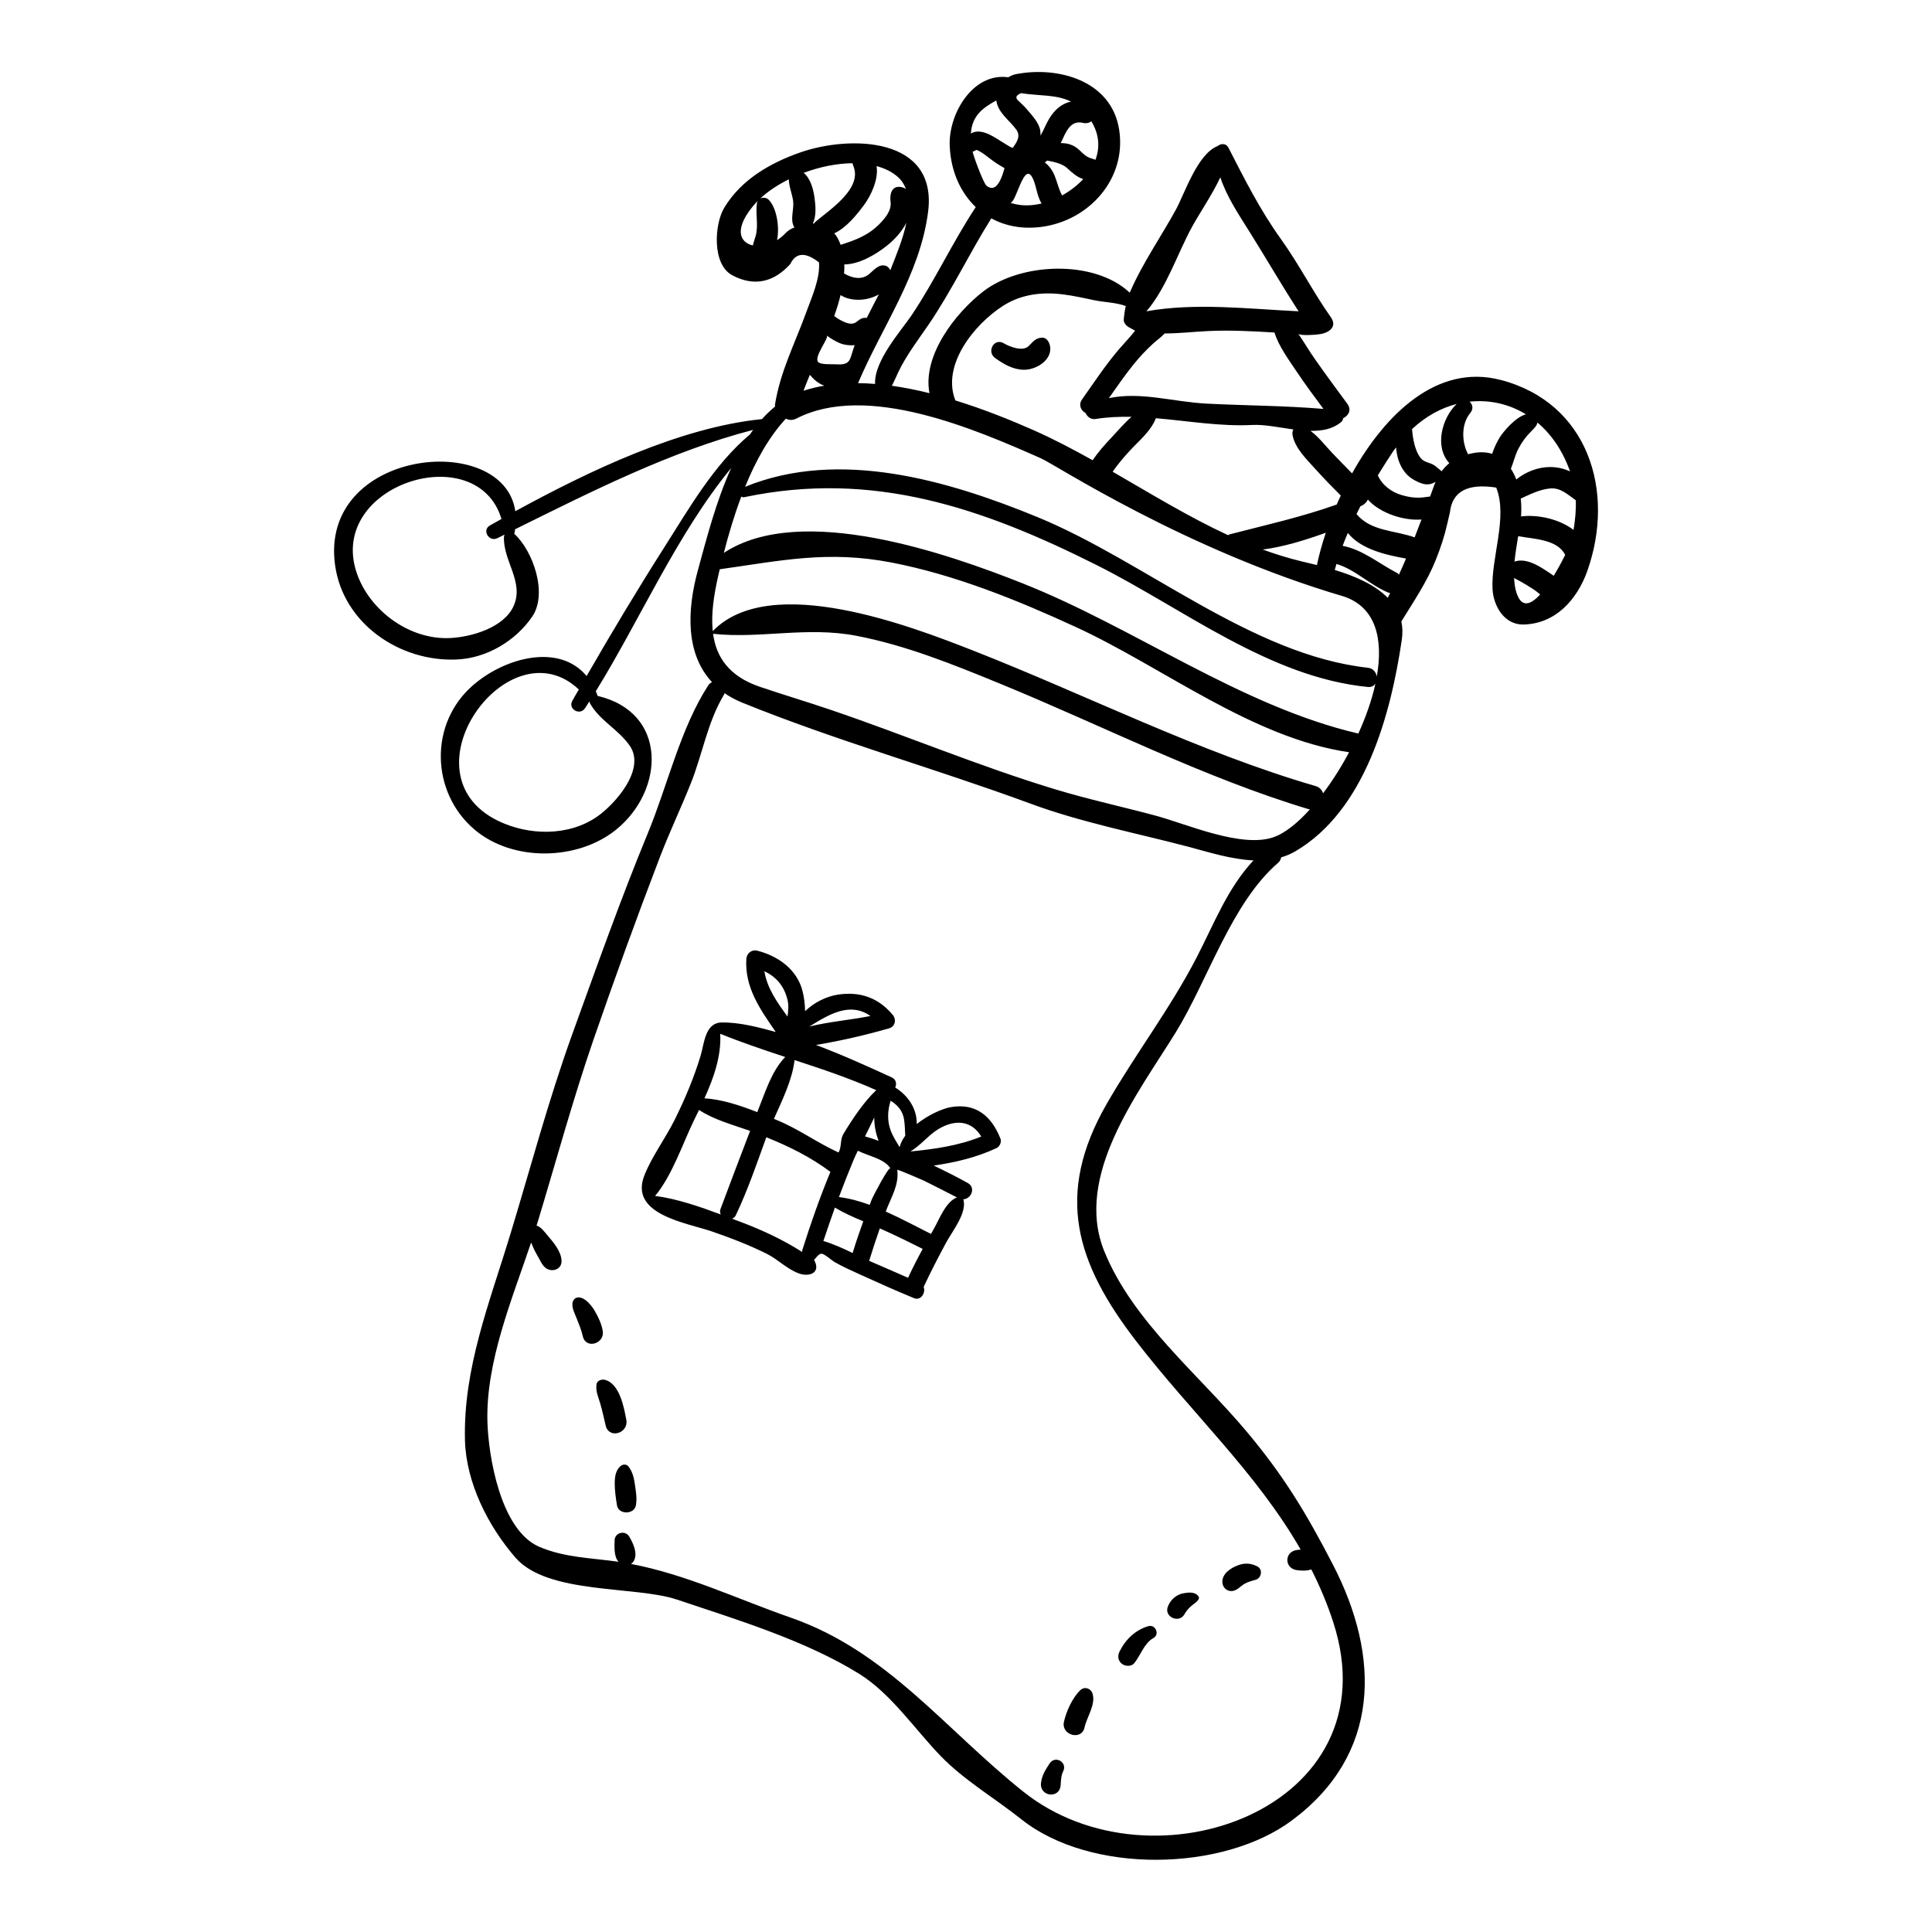 <?xml version="1.0" encoding="UTF-8"?>
<!-- Uploaded to: SVG Repo, www.svgrepo.com, Generator: SVG Repo Mixer Tools -->
<svg fill="#000000" width="800px" height="800px" version="1.1" viewBox="144 144 512 512" xmlns="http://www.w3.org/2000/svg">
 <g>
  <path d="m470.91 565.57c1.129-0.285 1.812-1.184 2.785-1.785 0.855-0.516 2.113-0.871 3.07-1.129 1.527-0.441 1.984-2.727 0.457-3.527-1.727-0.898-3.328-0.984-5.184-0.301-1.883 0.715-4.211 2.211-4.098 4.512 0.082 1.516 1.426 2.613 2.969 2.231z"/>
  <path d="m457.87 571.83c0.641-1.113 1.258-1.797 2.269-2.582 0.441-0.328 2.055-1.398 1.484-2.184-0.898-1.27-2.625-1.086-4.012-0.828-1.957 0.355-3.582 1.855-4.184 3.727-0.824 2.652 3.086 4.25 4.441 1.867z"/>
  <path d="m444.62 584.72c1.715-2.129 2.582-5.254 5.066-6.637 1.715-0.957 0.527-3.656-1.328-3.141-3.441 0.973-6.125 3.57-7.68 6.754-0.5 1.027-0.441 2.199 0.398 3.027 0.887 0.883 2.684 1.082 3.543-0.004z"/>
  <path d="m431.41 601.8c0.586-2.754 3.082-6.168 2.098-9.035-0.457-1.383-2.113-1.883-3.211-0.855-2.086 1.984-3.727 5.625-4.34 8.395-0.785 3.551 4.695 5.051 5.453 1.496z"/>
  <path d="m422.17 611.32c-1.07 1.641-2 3.039-2.269 5.012-0.598 3.824 4.969 4.512 5.184 0.715 0.07-1.156 0.129-2.598 0.672-3.641 1.195-2.371-2.113-4.312-3.586-2.086z"/>
  <path d="m303.73 496.7c-0.312-1.855-1.184-3.711-2.141-5.34-0.812-1.371-2.555-3.598-4.324-3.527-0.715 0.027-1.227 0.441-1.457 1.113-0.484 1.355 0.527 3.168 1.012 4.441 0.629 1.586 1.258 3.082 1.641 4.769 0.801 3.469 5.852 1.957 5.269-1.457z"/>
  <path d="m309.98 520.29c-0.598-3.312-1.812-9.766-5.766-10.637-0.844-0.188-2 0.242-2.129 1.199-0.285 1.855 0.5 3.426 1.012 5.184 0.559 1.898 0.941 3.824 1.414 5.754 0.859 3.637 6.113 2.066 5.469-1.5z"/>
  <path d="m310.48 532.56c-0.516-0.629-1.543-0.5-2.086 0-1.242 1.172-1.457 2.754-1.484 4.398-0.016 1.914 0.285 4.098 0.598 5.981 0.398 2.512 4.566 2.469 5.012 0 0.328-1.812 0.027-3.555-0.242-5.383-0.254-1.781-0.613-3.566-1.797-4.996z"/>
  <path d="m395.99 437.4c-2.441 0.43-6.109 2.156-9.051 4.484 0.113-3.812-2.086-7.438-5.695-9.68 0.43-0.973 0.285-2.129-0.984-2.711-6.281-2.883-13.062-5.953-20.016-8.566 6.539-1.098 13.203-2.625 19.371-4.41 1.656-0.473 1.984-2.371 0.957-3.582-3.824-4.555-8.652-6.223-14.488-5.352-3.113 0.473-6.324 2.07-8.723 4.398-0.027-1.941-0.312-3.856-0.656-5.238-1.426-5.824-6.508-9.406-12.035-10.805-1.5-0.371-2.785 0.715-2.883 2.199-0.457 7.609 3.699 13.391 7.793 19.344-4.555-1.242-9.551-2.582-14.316-2.512-4.453 0.059-4.609 5.555-5.609 8.852-1.77 5.84-4.141 11.465-6.852 16.918-2.457 4.938-5.867 9.438-7.965 14.562-4.34 10.562 11.008 12.707 17.871 15.062 4.953 1.699 9.836 3.582 14.531 5.926 2.914 1.457 5.309 4.012 8.395 5.152 2.856 1.07 6.012-0.129 4.113-3.539 0.43-0.484 1.184-1.629 1.914-1.656 0.812-0.027 2.699 1.742 3.441 2.168 2.297 1.328 4.727 2.383 7.125 3.484 4.641 2.113 9.309 4.195 14.02 6.137 1.797 0.742 3.141-1.5 2.527-2.984 1.855-3.969 3.867-7.867 5.938-11.707 1.57-2.953 5.695-7.996 4.566-11.508 2.086-0.102 3.426-3.082 1.172-4.34-2.953-1.641-5.953-3.141-9.008-4.609 5.723-0.828 11.336-2.141 16.688-4.652 0.812-0.387 1.355-1.641 1-2.484-2.379-5.996-6.519-9.492-13.141-8.352zm8.051 7.797c-5.996 2.426-12.375 3.34-18.773 3.953 2.613-1.527 4.894-4.41 7.336-5.883 4.57-2.769 8.926-2.281 11.438 1.93zm-29.566 18.102c-2.711-1-5.453-1.727-8.152-2.07 1.242-3.297 2.527-6.582 3.883-9.836 0.355-0.828 0.742-1.629 1.129-2.441 2.668 1.383 7.094 2.113 8.652 4.711-0.43-0.715-4.598 7.324-4.91 8.078-0.23 0.5-0.387 1.031-0.602 1.559zm1.742-30.395c-3.269 3.039-6.394 7.781-8.707 11.605-0.914 1.5-0.414 3.398-1.285 4.91-5.555-2.5-10.605-6.254-16.402-8.609-0.242-0.102-0.484-0.199-0.727-0.301 2.242-5.039 4.856-10.309 5.469-15.574 7.293 2.375 14.586 4.828 21.652 7.969zm0.629 13.434c-1.199-0.457-2.414-0.855-3.613-1.184 0.844-1.656 1.656-3.328 2.457-5.012-0.016 2.113 0.387 4.227 1.156 6.195zm6.766-5.496c0.199 1.414 0.215 2.769 0.285 4.141-0.727 0.973-1.242 2-1.484 3.027-0.898-1.484-1.84-2.914-2.441-4.609-0.898-2.543-0.742-5.184 0.059-7.695 1.855 1.156 3.254 2.695 3.582 5.137zm-8.934-27.594c-5.297 1.055-10.949 1.5-16.188 2.797 5.379-3.356 10.832-6.566 16.188-2.797zm-22-4.383c0.371 1.457 0.242 2.996 0.016 4.539-2.727-3.781-5.394-7.465-6.125-12.02 3.039 1.441 5.18 3.797 6.109 7.481zm-17.816 9.094c5.652 2.297 11.434 4.238 17.23 6.152-3.641 3.781-5.227 9.207-7.195 14.074-0.059 0.188-0.145 0.371-0.199 0.543-4.523-1.77-9.438-3.41-14.02-3.656 2.484-5.422 4.527-11.348 4.184-17.113zm-17.258 42.969c4.555-5.41 7.41-14.133 10.406-20.242 0.398-0.844 0.844-1.684 1.242-2.543 3.984 2.641 9.035 3.953 13.531 5.555-2.656 6.867-5.238 13.789-7.836 20.684-0.215 0.543-0.145 1.043 0.07 1.469-5.625-2.094-11.59-4.164-17.414-4.922zm20.426 6.039c0.371-0.172 0.742-0.43 0.957-0.887 3.168-6.68 5.582-13.746 8.094-20.699 6.023 2.441 11.75 5.238 16.988 9.18-2.812 6.766-5.227 13.703-7.438 20.684-0.059 0.188-0.059 0.355-0.059 0.543-5.438-3.496-11.262-6.109-17.359-8.367-0.367-0.152-0.781-0.297-1.184-0.453zm27.227-2.941c2.383 1.426 4.953 2.57 7.523 3.625-1 2.769-1.969 5.582-2.828 8.41-2.527-1.227-5.082-2.383-7.75-3.184 0.996-2.957 1.996-5.91 3.055-8.852zm9.062 14.09c0.016-0.027 0.027-0.043 0.043-0.07 0.887-2.871 1.812-5.695 2.797-8.508 3.84 1.699 7.625 3.555 11.363 5.438-1.371 2.512-2.668 5.055-3.883 7.652-3.398-1.527-6.84-2.969-10.25-4.469 0-0.016-0.043-0.027-0.07-0.043zm23.27-16.789c-2.984 1.184-4.652 5.766-6.109 8.324-0.258 0.441-0.484 0.898-0.758 1.355-3.727-1.871-7.781-4.055-11.992-5.938 1.355-3.656 3.57-6.981 3.055-11.051-0.027-0.215 6.594 2.641 7.094 2.883 2.93 1.445 5.812 2.941 8.711 4.426z"/>
  <path d="m541.64 244.68c-16.789-4.367-30.562 9.094-39.328 24.77-1.742-1.785-3.484-3.539-5.195-5.34-1.883-1.969-3.625-4.312-5.824-5.926 3.027 0.043 5.824-0.457 8.051-2.269 0.387-0.312 0.57-0.699 0.598-1.07 1.441-0.684 2.312-2.242 1.098-3.856-2.84-3.856-5.68-7.695-8.422-11.605-1.598-2.242-2.996-4.684-4.582-6.965 0.473 0.684 5.227 0.258 6.012 0.102 2.211-0.414 4.383-1.957 2.656-4.426-4.738-6.711-8.438-14.047-13.277-20.785-5.481-7.637-9.637-15.887-13.906-24.227-0.586-1.129-1.984-1.098-2.797-0.398-5.367 2.07-8.723 12.477-11.078 16.832-3.711 6.809-9.094 14.605-12.25 22.043-9.438-8.836-28.906-8.008-38.859-0.301-7.293 5.652-16.133 16.93-14.219 26.938-3.297-0.828-6.652-1.5-9.98-1.969 0.598-1.043 1.055-2.211 1.715-3.598 2.129-4.469 5.238-8.523 8.023-12.59 6.152-9.023 10.82-18.93 16.633-28.18 3.711 2.043 8.18 2.914 13.176 2.285 12.832-1.641 22.785-12.875 20.684-25.883-2.07-12.918-16.176-16.789-27.352-14.605-0.715 0.156-1.383 0.441-2.012 0.828-9.406-1.344-15.961 9.777-15.516 18.344 0.312 6.566 2.84 12.191 6.894 16.059-6.109 9.25-10.777 19.359-16.945 28.578-2.812 4.184-10.02 12.121-9.734 18.285-1.512-0.129-3.027-0.199-4.512-0.215 6.394-15.047 16.418-28.793 18.559-45.352 2.582-19.984-20.672-20.387-33.863-15.789-8.051 2.812-15.688 7.25-20.156 14.66-2.613 4.34-3.297 14.988 2.113 17.887 5.809 3.098 11.02 1.871 15.391-2.969 1.484-3.082 4.039-3.227 7.609-0.43 0.328 4.297-1.941 9.25-3.367 13.176-2.996 8.266-6.852 15.617-8.281 24.398-0.059 0.227 0.016 0.414 0.016 0.613-1.227 1.027-2.414 2.129-3.484 3.34-21.613 2.168-45.695 13.66-65.367 24.41-3.098-21.512-52.25-16.559-47.738 14.477 2.242 15.375 17.145 25.453 32.148 24.824 7.953-0.328 15.574-4.856 20.027-11.305 4.238-6.109 0.301-17.43-4.711-22.012 0.07-0.398 0.188-0.812 0.215-1.199 20.215-9.992 41.242-20.672 63.082-26.34-0.301 0.398-0.57 0.828-0.855 1.227-9.406 7.836-16.102 19.543-22.5 29.605-7.18 11.277-14.09 22.785-20.77 34.402-7.195-8.68-21.398-5.023-29.977 2.328-11.836 10.121-11.363 28.508 0.285 38.371 10.105 8.594 27.395 8.266 37.574-0.043 12.789-10.406 13.691-31.008-4.969-35.391-0.156-0.43-0.301-0.855-0.473-1.242 11.82-19.145 21.5-41.641 35.887-59.172-4.055 8.895-6.582 18.902-8.809 26.996-2.969 10.766-3.297 22.285 3.711 29.766-0.355 0.172-0.699 0.43-0.973 0.828-7.367 11.293-10.848 26.668-16.004 39.129-7.238 17.531-13.562 35.418-20.027 53.262-6.297 17.418-11.051 35.359-16.43 53.074-5.469 18.031-12.52 35.473-12.035 54.617 0.301 11.293 6.152 22.797 13.406 31.137 8.566 9.809 31.707 7.379 42.785 11.094 15.832 5.297 34.148 10.879 48.281 19.672 8.395 5.195 14.832 14.805 21.641 21.828 6.195 6.394 14.418 11.207 21.328 16.715 18.371 14.617 53.406 13.906 71.676 0.328 23.57-17.5 23.555-43.398 10.879-67.852-7.039-13.605-13.02-23.539-22.984-35.391-12.59-14.988-30.035-29.023-37.574-47.582-8.109-20 8.895-41.812 18.816-57.859 8.621-13.934 14.832-34.445 27.266-45.141 0.484-0.441 0.699-0.914 0.77-1.414 1.285-0.371 2.555-0.898 3.754-1.598 18.531-10.863 25.297-36.258 28.223-56.016 0.258-1.797 0.215-3.426-0.113-4.91 3.254-5.269 6.84-10.578 9.121-16.301 1.328-3.34 2.285-6.211 3.07-9.68 0.242-0.984 0.457-1.984 0.684-2.953 0.613-5.539 4.711-7.723 12.262-6.539 3.156 7.809-1.426 18.715-0.973 26.953 0.258 4.496 3.168 9.48 8.266 9.336 8.449-0.242 14.133-6.551 16.859-14.219 7.473-21.16 0.207-44.574-23.02-50.613zm-133.52-50.789c-0.043 0.016-0.102 0.043-0.145 0.07l0.027-0.027c0.031-0.031 0.047-0.016 0.117-0.043zm0.742-1.73c-0.801 1.414-1.914 2.269-3.426 1.055-0.898-0.727-3.883-9.023-3.656-9.035 1.012-0.285 0.699-0.629 1.457-0.285 1.172 0.586 2.227 1.484 3.269 2.254 1.172 0.898 2.398 1.684 3.699 2.398-0.285 1.047-0.715 2.5-1.344 3.613zm9.223 6.125c-2.398 0.312-4.523 0.07-6.41-0.586 1.797 0.586 4.195-14.676 6.953-3.598 0.328 1.344 0.715 2.684 1.398 3.824-0.656 0.16-1.301 0.273-1.941 0.359zm7.379-2.496c-0.898-1.629-1.215-3.34-1.941-5.152-0.586-1.469-1.484-2.699-2.641-3.598 0.227-0.156 0.414-0.312 0.641-0.484 1.926 0.344 4.07 0.871 5.269 1.984 1.414 1.312 2.641 2.398 4.281 2.914-1.582 1.695-3.512 3.18-5.609 4.336zm8.836-9.438c-0.699-0.312-1.441-0.398-2.195-0.844-0.973-0.57-1.812-1.598-2.711-2.285-1.344-1-2.785-1.312-4.281-1.301 1.328-2.84 2.469-6.152 5.867-5.367 0.898 0.215 1.672 0.016 2.242-0.398 2.152 3.527 2.266 7.039 1.078 10.195zm-6.481-15.43c-2.34 0.484-4.281 2.055-5.766 4.523-0.887 1.457-1.457 3.055-2.312 4.496 0.016-0.441-0.016-0.898-0.07-1.371-0.344-2.152-2.328-4.152-3.656-5.738-0.672-0.801-1.484-1.484-2.227-2.211-0.941-0.914-0.215-1.512 0.812-1.926 4.996 0.77 9.367 0.312 13.219 2.227zm-19.785-0.301c0.027 0.07 0.016 0.172 0.027 0.242 0.57 3.156 3.484 5.012 5.269 7.496 1.215 1.699 0.188 3.285-0.957 4.84-0.672-0.199-1.301-0.672-1.898-1.027-1.457-0.844-2.785-1.828-4.312-2.543-1.469-0.672-3.211-1.156-4.727-0.328-0.059 0.043-0.102 0.102-0.145 0.145 0.277-4.844 3.246-6.91 6.742-8.824zm-127.94 134.02c-2.598 5.738-11.25 8.195-16.875 8.449-10.723 0.5-21.285-7.281-24.684-17.246-7.934-23.434 31.867-35.941 38.363-14.312-1.027 0.57-2.07 1.141-3.055 1.715-2.215 1.254-0.258 4.481 1.984 3.367 0.613-0.301 1.227-0.613 1.84-0.914 0 0.027 0.016 0.059 0.016 0.102-0.031 0.113-0.102 0.184-0.117 0.312-0.398 6.394 5.457 12.078 2.527 18.527zm30.766 36.945c4.41 6.297-3.926 15.531-8.535 18.773-7.609 5.34-18.258 5.109-26.367 1.156-25.867-12.664 2.941-52.262 21.441-34.789-0.559 0.984-1.172 1.957-1.715 2.969-1.258 2.211 2 4.07 3.367 1.969 0.371-0.586 0.758-1.184 1.129-1.77 0.016 0.027 0.043 0.059 0.07 0.086 0.027 0.113 0.016 0.227 0.059 0.344 2.629 4.695 7.465 6.852 10.551 11.262zm244.89-44.996c-0.77-0.559-1.527-1.043-2.211-1.484-2.242-1.484-5.254-3.141-7.996-2.34-0.07 0.027-0.113 0.059-0.188 0.102 0.227-2.269 0.613-4.555 0.973-6.766 4.398 0.77 10.406 0.855 12.461 4.953-0.812 1.641-1.867 3.625-3.039 5.535zm-8.68-15.73c0.016-0.129 0.027-0.27 0.043-0.398 0.086-1.383 0.059-2.871-0.102-4.34 2.555-1.141 5.039-2.441 7.852-2.684 2.711-0.227 4.652 1.672 6.738 3.141 0.102 2.625-0.172 5.254-0.598 7.852-3.742-2.871-9.449-4.141-13.934-3.57zm13.004-11.934c-1.543-0.699-3.211-1.141-5.211-1.156-3.199-0.016-6.508 1.242-9.035 3.297-0.371-1.027-0.871-1.969-1.426-2.84 0.727-1.785 1.113-3.668 2.027-5.383 0.887-1.699 1.984-3.168 3.328-4.512 0.57-0.598 1.543-1.426 1.672-2.356 3.691 3.098 6.703 7.453 8.645 12.949zm-46.094-6.352c0.172 2.156 0.699 4.254 2.027 6.168 1.113 1.598 2.656 2.543 4.426 3.254 1.641 0.641 2.898 0.398 4.027-0.328-0.102 0.27-0.227 0.5-0.328 0.77-0.371 1.055-0.77 2.098-1.141 3.141-0.598 0.043-1.199 0.172-1.883 0.242-1.914 0.199-3.727-0.059-5.539-0.586-2.785-0.785-5.281-2.641-6.426-5.269 1.344-2.184 2.699-4.34 4.07-6.383 0.238-0.367 0.523-0.668 0.766-1.008zm4.91 23.84c-5.281-1.914-11.605-1.57-15.402-6.195 0.328-0.684 0.699-1.383 1.043-2.07 0.855-0.301 1.57-0.941 1.957-1.758 3.269 3.656 9.637 5.68 14.219 5.281-0.602 1.602-1.203 3.172-1.816 4.742zm-21.172 8.637c0.156-0.527 0.301-1.07 0.457-1.598 4.981 1.469 8.949 5.652 13.789 7.609 0.145 0.07 0.285 0.043 0.441 0.086-0.215 0.43-0.414 0.855-0.641 1.285-3.469-3.543-8.82-5.812-14.047-7.383zm-4.723-1.301c-1.426-0.355-2.785-0.684-4.027-0.973-3.527-0.844-6.938-1.914-10.32-3.141 5.668-0.742 11.32-2.527 16.703-4.453-1.016 3.012-1.785 5.898-2.356 8.566zm21.742 2.527c-0.172-0.172-0.312-0.355-0.57-0.473-4.769-2.469-9.066-6.152-14.359-7.152 0.43-1.141 0.898-2.285 1.383-3.41 3.441 4.281 9.906 5.797 15.418 6.781-0.586 1.414-1.215 2.824-1.871 4.254zm-15.418-20.957c-0.371 0.801-0.742 1.598-1.07 2.383-9.352 3.328-18.742 5.41-28.336 7.894-0.188 0.043-0.312 0.145-0.473 0.227-10.449-4.84-20.484-10.992-30.578-16.816 1.371-1.969 2.898-3.781 4.539-5.566 2.469-2.668 5.582-5.168 6.922-8.609 8.535 0.715 17.074 2.227 25.625 1.785 3.168-0.156 6.996 0.672 10.793 1.184-0.199 0.43-0.285 0.914-0.227 1.344 0.598 3.656 3.867 6.668 6.238 9.336 2.113 2.344 4.324 4.598 6.566 6.84zm-11.777-32.961c2.285 3.41 4.738 6.723 7.18 10.008-10.336-0.871-20.473-0.871-30.879-1.398-9.023-0.457-17.418-3.242-25.98-1.457 2.086-2.969 4.152-5.953 6.426-8.793 1.57-1.969 3.285-3.797 5.141-5.523 1.055-0.984 2.254-1.785 3.227-2.828 3.824 0 7.723-0.457 11.578-0.641 5.824-0.27 11.648 0.043 17.5 0.387 1.184 3.707 3.668 7.019 5.809 10.246zm-27.566-38.375c2.113-3.824 5.269-8.395 7.422-12.992 1.715 5.195 4.883 9.879 7.836 14.59 4.297 6.852 8.465 14.074 12.906 20.914-13.203-0.629-27.367-2.328-40.328 0 5.383-6.266 8.281-15.488 12.164-22.512zm-50.234 21.113c4.883-3.156 10.477-3.797 16.145-3.055 2.785 0.355 5.539 0.984 8.281 1.555 2.598 0.527 5.738 0.57 8.18 1.512-0.059-0.016-0.699 3.539-0.5 4.098 0.5 1.441 1.812 1.684 2.969 2.441-1.398 1.758-2.996 3.41-4.469 5.125-3.484 4.125-6.453 8.637-9.578 13.047-1.055 1.512-0.312 2.969 0.93 3.656 0.387 0.941 1.426 1.758 2.582 1.57 3.184-0.516 6.367-0.641 9.578-0.586-1.957 1.715-3.711 3.781-5.367 5.555-1.727 1.828-3.484 3.812-4.938 5.953-5.082-2.84-10.223-5.555-15.488-7.894-6.066-2.684-13.277-5.609-20.887-7.953-3.699-9.402 5.008-20.152 12.562-25.023zm-41.387 20.5c0.043-0.016 0.059-0.043 0.086-0.043v0.043h-0.086zm-9.734-2.269c1.043 1.258 2.269 2.34 3.84 2.883-1.898 0.312-3.738 0.758-5.523 1.344 0.5-1.34 1.07-2.769 1.684-4.227zm1.254-46.766c-0.301-2.297-1.012-5.211-2.898-6.754 4.184-1.57 8.723-2.512 12.961-2.555 0.043 0.227 0.086 0.457 0.188 0.684 2.543 5.981-6.223 11.621-9.98 14.805-0.172 0.145-0.301 0.301-0.387 0.484-0.109-0.012-0.238-0.027-0.34-0.027 0.945-1.926 0.73-4.68 0.457-6.637zm13.82 31.691c-0.527-0.07-1.07-0.016-1.586 0.258-0.898 0.5-1.398 1.27-2.469 1.27-1.129 0.016-2.34-0.629-3.312-1.172-0.328-0.188-0.758-0.5-1.258-0.855 0.672-1.855 1.242-3.711 1.684-5.555 2.754 1.77 7.109 1.613 10.137-0.188-1.039 2.059-2.152 4.144-3.195 6.242zm-10.605 4.652c1.242 0.957 2.582 1.672 3.41 2.012 1.184 0.5 2.625 0.672 3.984 0.559-1.398 3.867-0.828 5.352-5.039 5.066-1-0.059-4.012 0.156-4.652-0.629-1.16-1.41 3.039-6.434 2.297-7.008zm16.859-17.285c-0.27-0.559-0.656-1.027-1.328-1.215-1.715-0.457-3.027 1.141-4.184 2.141-2.086 1.812-4.625 1.141-6.754-0.07 0.07-0.812 0.102-1.613 0.07-2.398 4.027-0.027 8.395-2.684 11.234-4.926 2.055-1.613 3.996-3.738 5.211-6.125-0.898 4.356-2.742 8.695-3.867 11.605-0.129 0.344-0.254 0.672-0.383 0.988zm4.125-21.527c-0.473-0.344-1.07-0.527-1.629-0.57-2.297-0.199-2.684 2.254-2.441 3.953 0.301 2.199-1.285 4.141-2.684 5.625-3.055 3.242-6.609 4.523-10.535 5.781-0.285-0.684-0.555-1.371-0.957-2.043-0.215-0.355-0.457-0.684-0.758-1 3.242-1.457 6.055-5.039 7.867-7.465 1.84-2.457 3.953-6.852 3.356-10.363 1.969 0.543 3.781 1.355 5.269 2.57 1.227 0.957 2.012 2.168 2.512 3.512zm-39.672 3.555c0.145-0.156 0.312-0.301 0.457-0.457-0.07 0.145-0.199 0.258-0.227 0.43-0.516 2.969 0.441 5.926-0.371 8.906-0.172 0.598-0.516 1.543-0.742 2.512-3.602-0.77-5.242-4.609 0.883-11.391zm7.609 8.293c-0.629 0.672-1.344 1.227-2.086 1.699 0.785-3.856-0.301-8.949-2.312-10.793-0.57-0.516-1.469-0.57-2.141-0.242 2-1.871 4.598-3.613 7.566-5.082 0.043 1.941 0.914 3.898 1.156 5.797 0.27 2.211-0.887 4.812 0.242 6.797 0.016 0.059 0.086 0.086 0.113 0.145-0.926 0.352-1.797 0.867-2.539 1.68zm-10.723 69.809c34.031-7.152 63.098 2.812 93.504 18.086 22.883 11.508 45.609 29.664 71.707 32.219 0.973 0.086 1.598-0.301 2-0.887-0.93 4.312-2.527 8.82-4.523 13.234-31.293-7.309-59.199-28.023-89.094-39.855-19.145-7.582-58.516-21.586-79.059-8.023 1.227-4.812 2.742-9.938 4.625-14.918 0.242 0.145 0.527 0.23 0.84 0.145zm119.82 122.01c-6.922 13.406-16.246 25.609-23.77 38.688-13.988 24.281-8.078 42.398 7.766 62.984 14.719 19.129 31.906 34.848 43.582 55.23-0.312 0.016-0.641 0.043-0.941 0.086-3.453 0.441-3.453 4.938 0 5.367 1.242 0.172 2.613 0.188 3.769-0.199 2.227 4.41 4.211 9.035 5.809 13.988 15.973 49.277-47.895 72.148-82.055 44.969-20.855-16.59-36.047-37.273-61.797-46.211-13.977-4.867-27.68-11.449-42.27-14.203 0.312-0.188 0.598-0.473 0.812-0.871 1.027-2-0.215-4.598-1.27-6.394-1.086-1.785-3.867-1.027-3.867 1.055-0.043 1.672-0.215 4.312 1.055 5.641-7.125-1.027-14.305-1.07-21.086-3.996-10.223-4.469-13.418-23.996-13.676-33.133-0.43-15.859 6.453-32.234 11.578-47.48 0.086 0.227 0.188 0.43 0.27 0.629 0.43 1.098 0.984 2.156 1.586 3.168 0.598 1 1 2.113 1.914 2.871 1.586 1.344 4.356 0.57 4.297-1.785-0.043-2.441-2.098-4.883-3.641-6.68-0.629-0.715-1.77-2.383-2.984-2.684 0.156-0.473 0.301-0.93 0.441-1.398 4.824-15.973 9.195-32.047 14.633-47.836 5.609-16.23 11.477-32.418 17.629-48.449 2.527-6.582 5.555-12.949 8.164-19.473 3.113-7.75 4.453-16.387 8.82-23.555 0.07-0.129 0.086-0.258 0.145-0.387 1.383 0.957 2.926 1.797 4.695 2.512 24.883 10.105 51.176 17.473 76.43 26.781 13.504 4.981 27.953 7.766 41.855 11.422 5.141 1.371 11.277 3.34 17.188 3.598-6.902 7.387-10.387 16.668-15.082 25.746zm20.555-31.949c-8.535 3.098-23.055-3.41-31.465-5.668-8.766-2.356-17.617-4.269-26.324-6.894-20.07-6.055-39.742-14.332-59.629-21.098-6.254-2.129-12.59-4.012-18.859-6.137-8.238-2.797-11.578-7.91-12.418-14.047 12.691 1.344 24.695-1.984 37.844 0.5 13.16 2.5 25.867 7.652 38.188 12.707 27.066 11.078 53.902 24.883 81.871 33.289 0.102 0.027 0.188 0 0.27 0.027-3.293 3.637-6.594 6.277-9.477 7.32zm12.961-11.578c-0.285-0.871-0.898-1.629-2.055-1.941-30.805-8.965-60.672-24.109-90.578-35.844-16.246-6.367-53.805-20.984-69.109-5.195-0.473-4.539 0.301-9.605 1.469-14.719 0.129-0.543 0.27-1.113 0.387-1.672 16.203-2.269 28.621-5.055 45.539-1.785 16.859 3.269 33.277 9.938 48.793 17.074 23.184 10.664 46.711 29.422 72.449 33.203-2.082 3.914-4.438 7.625-6.894 10.879zm14.234-30.918c-0.172-1.129-0.93-2.199-2.356-2.356-30.879-3.398-59.129-28.238-87.539-39.914-23.684-9.734-52.547-18.23-77.5-8.035 2.754-6.797 6.281-13.176 10.793-18.059 0.801 0.398 1.77 0.5 2.785-0.027 18.672-9.621 47.438 2.84 64.852 10.551 3.969 1.77 38.242 24.281 80.328 36.629 8.492 2.922 10.379 11.375 8.637 21.211zm17.172-54.418c-0.059-0.043-0.07-0.102-0.129-0.145-1.043-0.77-1.586-1.527-2.914-1.969-1.141-0.387-1.957-0.629-2.699-1.656-1.383-1.969-1.898-5.039-2.086-7.41 3.598-3.383 7.652-5.582 11.82-6.668-3.969 3.824-5.894 11.391-1.941 15.688-0.734 0.617-1.438 1.344-2.051 2.16zm8.453-4.84c-0.484 0.086-0.973 0.215-1.457 0.328-0.027-0.059-0.027-0.113-0.059-0.188-1.613-3.125-1.758-7.852 0.672-10.75 0.914-1.113 0.613-2.328-0.188-2.996 5.195-0.57 10.406 0.57 14.945 3.356-2.742 0.656-6.094 4.695-6.965 6.125-0.77 1.27-1.5 2.797-2 4.34-1.41-0.445-3.051-0.559-4.949-0.215zm11.391 37c-0.398-1.199-0.543-2.527-0.629-3.898 0.227 0.113 0.398 0.227 0.301 0.188 0.414 0.215 0.828 0.43 1.242 0.656 1.129 0.613 2.199 1.285 3.285 1.969 0.742 0.457 1.426 1.012 2.086 1.555-2.488 2.758-4.957 3.688-6.285-0.469z"/>
  <path d="m422.34 236.54c0.043-1.27-0.672-3.168-2.297-3.055-1.672 0.113-2.34 1.156-3.453 2.242-1.57 1.527-5.055 0.156-6.594-0.758-2.57-1.5-4.598 2.227-2.285 3.91 2.269 1.629 4.781 3.098 7.652 3.113 2.922 0.031 6.906-2.152 6.977-5.453z"/>
  <path d="m407.89 193.99 0.043-0.027 0.012-0.043h-0.012l-0.059 0.086z"/>
 </g>
</svg>